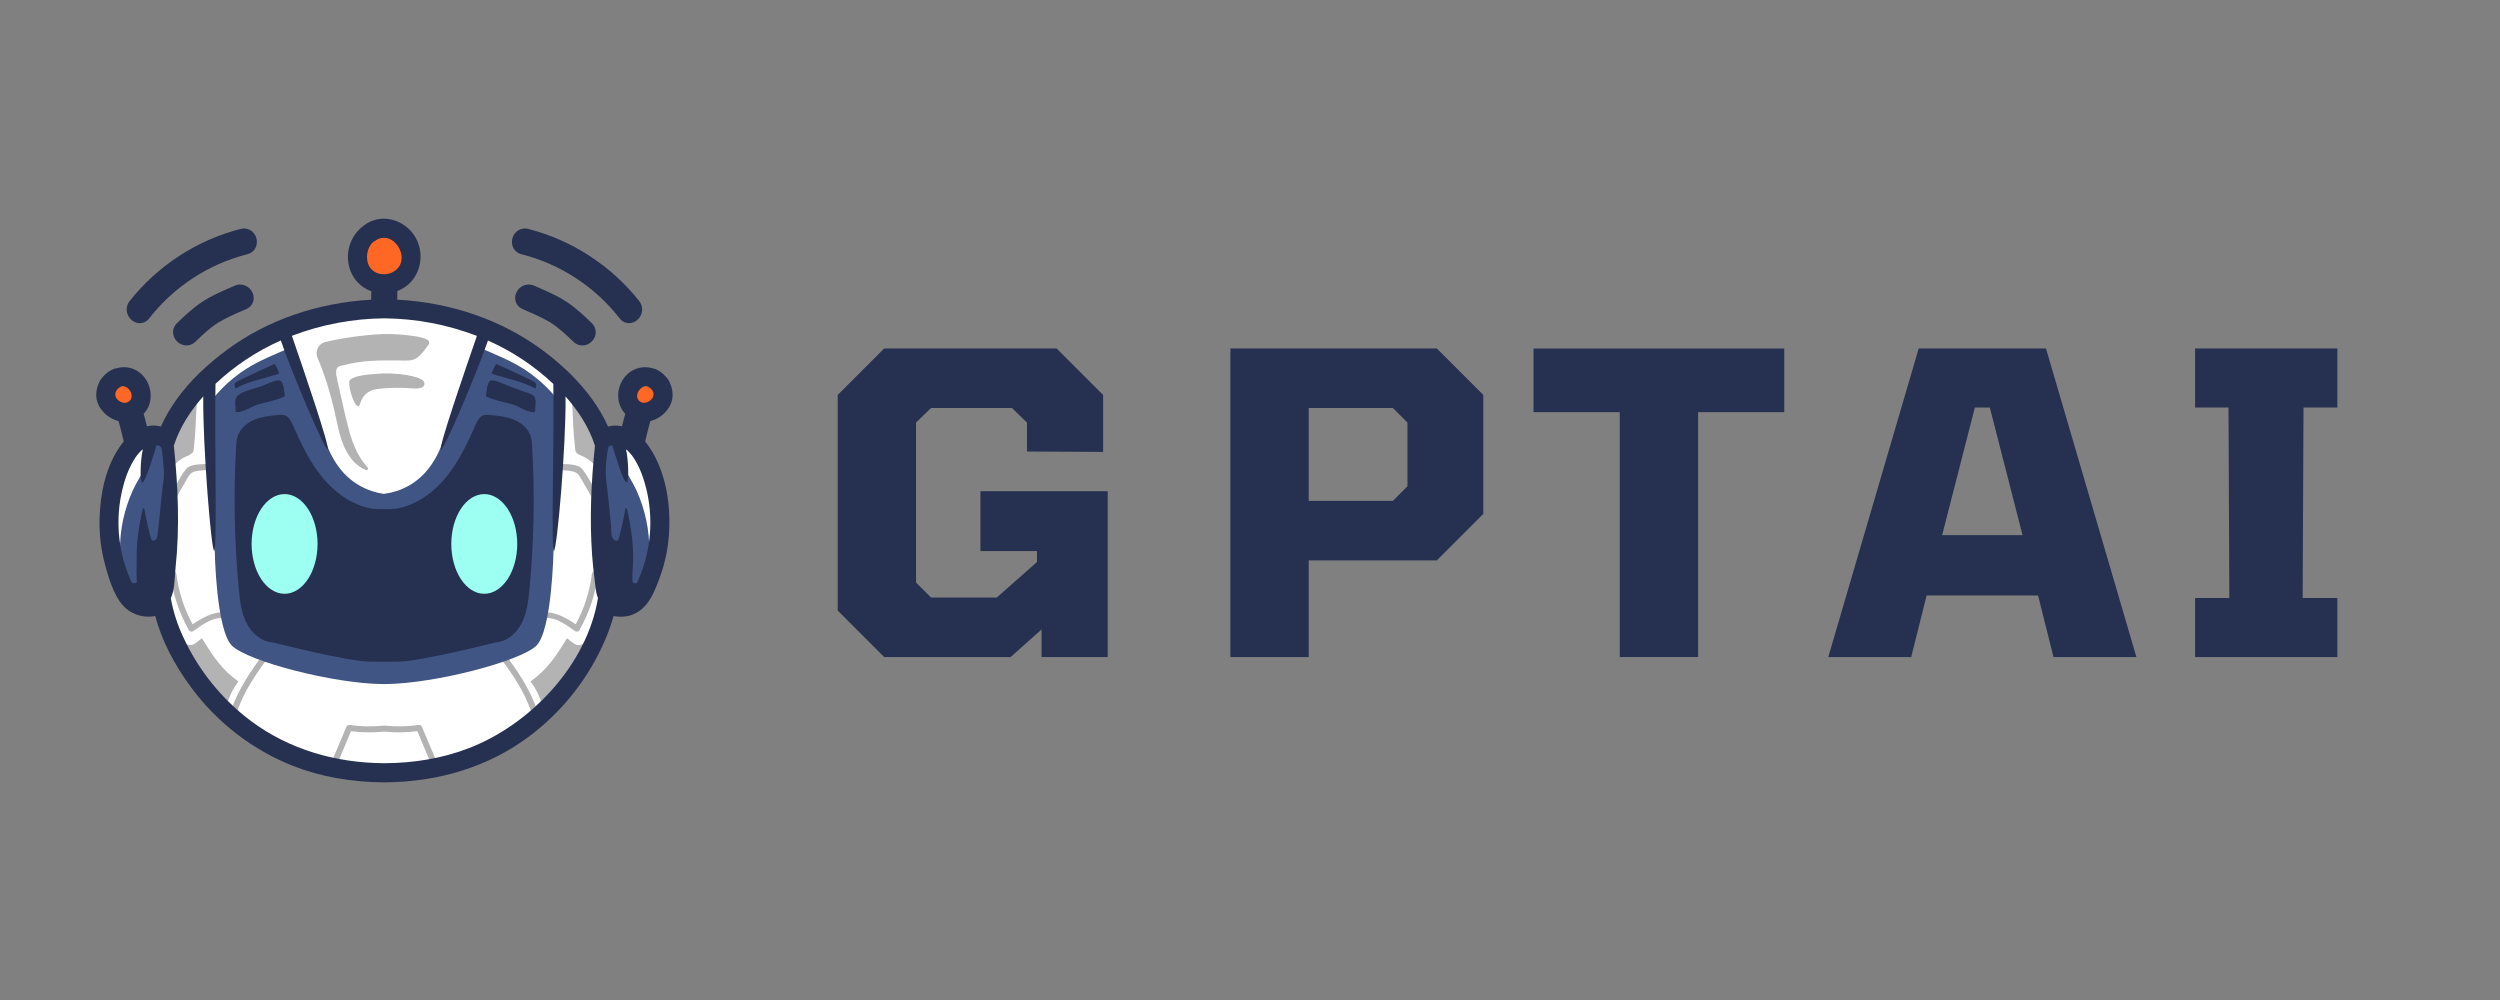 <?xml version="1.0" encoding="UTF-8"?>
<svg xmlns="http://www.w3.org/2000/svg" xmlns:xlink="http://www.w3.org/1999/xlink" width="500" zoomAndPan="magnify" viewBox="0 0 375 150" height="200" preserveAspectRatio="xMidYMid meet" version="1.0">
  <rect x="0" y="0" width="375" height="150" fill="#808080" stroke="none"/>
  <defs>
    <g></g>
    <clipPath id="0810561cc8">
      <path d="M 14.152 32.602 L 101 32.602 L 101 117.352 L 14.152 117.352 Z M 14.152 32.602 " clip-rule="nonzero"></path>
    </clipPath>
  </defs>
  <path fill="#263151" d="M 37.184 43.062 C 36.895 42.852 36.57 42.727 36.211 42.691 C 35.855 42.656 35.512 42.715 35.188 42.863 C 34.879 42.996 34.562 43.133 34.234 43.277 C 32.926 43.852 31.574 44.449 30.332 45.273 C 28.902 46.219 27.668 47.406 26.566 48.453 C 26.316 48.68 26.145 48.957 26.043 49.281 C 25.945 49.605 25.934 49.93 26.016 50.258 C 26.105 50.613 26.277 50.922 26.527 51.184 C 26.777 51.445 27.078 51.629 27.426 51.734 C 27.758 51.832 28.09 51.84 28.426 51.758 C 28.762 51.672 29.051 51.508 29.297 51.266 L 29.379 51.188 C 30.5 50.125 31.559 49.109 32.793 48.355 C 33.824 47.762 34.887 47.234 35.984 46.777 C 36.312 46.633 36.641 46.488 36.969 46.344 C 37.266 46.219 37.516 46.023 37.707 45.762 C 37.902 45.5 38.016 45.207 38.047 44.883 C 38.07 44.527 38.008 44.184 37.852 43.859 C 37.699 43.535 37.477 43.27 37.184 43.062 Z M 37.184 43.062 " fill-opacity="1" fill-rule="nonzero"></path>
  <path fill="#263151" d="M 20.711 48.457 C 21.031 48.504 21.34 48.465 21.641 48.34 C 21.938 48.215 22.184 48.023 22.375 47.762 C 24.23 45.383 26.418 43.371 28.941 41.723 C 31.461 40.074 34.18 38.879 37.098 38.137 C 37.426 38.059 37.715 37.902 37.961 37.668 C 38.203 37.434 38.371 37.152 38.461 36.824 C 38.555 36.473 38.559 36.121 38.465 35.766 C 38.375 35.414 38.203 35.105 37.949 34.844 C 37.711 34.598 37.422 34.43 37.09 34.34 C 36.758 34.246 36.426 34.246 36.094 34.336 C 32.805 35.184 29.734 36.535 26.887 38.387 C 24.035 40.242 21.555 42.5 19.441 45.164 C 19.215 45.449 19.078 45.77 19.023 46.129 C 18.973 46.488 19.016 46.832 19.148 47.168 C 19.277 47.508 19.484 47.789 19.762 48.02 C 20.039 48.25 20.355 48.395 20.711 48.457 Z M 20.711 48.457 " fill-opacity="1" fill-rule="nonzero"></path>
  <g clip-path="url(#0810561cc8)">
    <path fill="#263151" d="M 96.773 66.23 C 96.977 65.273 97.238 64.309 97.492 63.367 L 97.547 63.168 C 98.648 62.875 99.535 62.262 100.199 61.332 C 101.012 60.219 101.113 58.777 100.484 57.453 C 100.434 57.297 100.359 57.152 100.27 57.016 C 100.152 56.836 100.02 56.668 99.871 56.508 C 99.469 56.023 98.98 55.652 98.406 55.395 C 98.25 55.328 98.09 55.281 97.922 55.254 C 97.258 55.051 96.586 55.023 95.906 55.176 C 95.227 55.332 94.629 55.645 94.117 56.117 C 93.648 56.555 93.293 57.074 93.051 57.668 C 92.809 58.266 92.703 58.887 92.738 59.527 C 92.777 60.504 93.125 61.352 93.785 62.07 L 93.734 62.262 C 93.586 62.812 93.434 63.371 93.289 63.941 L 93.148 63.914 C 92.496 63.789 91.848 63.812 91.207 63.984 C 89.953 61.176 87.984 58.457 85.363 55.902 C 85.305 55.836 85.242 55.777 85.18 55.723 C 83.934 54.535 82.617 53.434 81.23 52.418 C 75.152 47.973 67.695 45.398 59.586 44.945 C 59.598 44.516 59.602 44.082 59.602 43.645 C 59.855 43.551 60.098 43.441 60.332 43.312 C 62.895 41.934 63.848 38.477 62.414 35.766 C 62.027 35.047 61.512 34.441 60.867 33.949 C 60.219 33.453 59.5 33.117 58.707 32.934 C 58.004 32.766 57.297 32.754 56.586 32.902 C 55.875 33.047 55.23 33.34 54.652 33.773 L 54.598 33.816 C 54.07 34.195 53.621 34.652 53.246 35.18 C 52.875 35.711 52.594 36.289 52.414 36.914 C 52.234 37.539 52.16 38.172 52.191 38.824 C 52.223 39.473 52.359 40.098 52.598 40.699 C 52.875 41.398 53.281 42.004 53.82 42.523 C 54.359 43.047 54.98 43.43 55.688 43.68 C 55.695 44.102 55.688 44.527 55.676 44.953 C 47.598 45.418 40.16 47.992 34.113 52.422 C 32.727 53.438 31.41 54.535 30.168 55.723 C 30.094 55.781 30.023 55.84 29.961 55.906 C 27.34 58.457 25.383 61.172 24.137 63.973 C 23.926 63.922 23.711 63.883 23.496 63.859 C 23.008 63.805 22.523 63.832 22.043 63.941 C 21.898 63.375 21.75 62.816 21.602 62.27 L 21.551 62.074 C 22.207 61.367 22.555 60.535 22.594 59.57 C 22.629 58.922 22.527 58.297 22.285 57.695 C 22.047 57.094 21.695 56.57 21.227 56.125 C 20.715 55.645 20.117 55.324 19.438 55.172 C 18.754 55.016 18.078 55.043 17.41 55.254 C 17.246 55.281 17.086 55.328 16.93 55.395 C 16.352 55.652 15.855 56.023 15.445 56.512 C 15.305 56.668 15.172 56.836 15.055 57.012 C 14.965 57.148 14.895 57.293 14.84 57.449 C 14.211 58.773 14.312 60.219 15.125 61.328 C 15.789 62.262 16.68 62.875 17.785 63.168 L 17.84 63.367 C 18.094 64.309 18.355 65.273 18.559 66.23 C 18.488 66.316 18.418 66.398 18.355 66.484 C 15.707 69.906 15.035 74.449 14.938 77.66 C 14.863 80.098 15.145 82.488 15.793 84.84 C 16.496 87.402 17.406 90.246 19.246 91.539 C 19.832 91.953 20.473 92.234 21.176 92.387 C 21.879 92.535 22.578 92.539 23.285 92.402 C 24.219 95.941 26.078 99.637 28.703 103.152 C 30.652 105.789 32.926 108.102 35.52 110.098 C 38.117 112.094 40.938 113.695 43.98 114.898 C 48.066 116.492 52.645 117.324 57.598 117.352 L 57.742 117.352 C 65.891 117.305 73.324 114.953 79.242 110.555 C 81.613 108.797 83.734 106.773 85.605 104.488 C 87.473 102.203 89.039 99.723 90.293 97.047 C 91.004 95.551 91.586 94.004 92.035 92.41 C 92.84 92.566 93.637 92.543 94.434 92.344 C 97.102 91.586 98.078 88.984 98.863 86.898 L 98.93 86.723 C 99.801 84.383 100.285 81.965 100.383 79.469 C 100.586 74.867 99.617 70.602 97.656 67.457 C 97.391 67.027 97.094 66.617 96.773 66.23 Z M 96.773 66.23 " fill-opacity="1" fill-rule="nonzero"></path>
  </g>
  <path fill="#263151" d="M 81.09 43.281 C 80.773 43.141 80.453 43 80.137 42.855 C 79.891 42.746 79.629 42.684 79.359 42.68 C 79.086 42.672 78.824 42.719 78.57 42.816 C 78.316 42.914 78.094 43.059 77.898 43.25 C 77.703 43.438 77.551 43.66 77.445 43.91 C 77.336 44.133 77.277 44.363 77.27 44.609 C 77.258 44.855 77.293 45.094 77.383 45.324 C 77.469 45.555 77.594 45.762 77.766 45.938 C 77.934 46.117 78.133 46.254 78.359 46.352 L 79.348 46.789 C 80.441 47.238 81.5 47.762 82.523 48.352 C 83.758 49.109 84.816 50.121 85.945 51.195 L 86.02 51.266 C 86.395 51.629 86.84 51.812 87.359 51.816 C 87.934 51.812 88.414 51.598 88.801 51.176 C 88.984 50.992 89.125 50.785 89.219 50.547 C 89.316 50.309 89.363 50.059 89.355 49.805 C 89.352 49.547 89.297 49.301 89.191 49.066 C 89.086 48.832 88.941 48.629 88.754 48.453 C 87.656 47.406 86.41 46.215 84.988 45.27 C 83.754 44.449 82.402 43.855 81.09 43.281 Z M 81.09 43.281 " fill-opacity="1" fill-rule="nonzero"></path>
  <path fill="#263151" d="M 78.227 38.137 C 81.145 38.879 83.863 40.074 86.387 41.723 C 88.906 43.371 91.098 45.383 92.953 47.762 C 93.145 48.023 93.387 48.215 93.688 48.34 C 93.984 48.465 94.293 48.504 94.613 48.457 C 94.969 48.395 95.285 48.25 95.562 48.02 C 95.844 47.789 96.047 47.508 96.176 47.168 C 96.312 46.832 96.352 46.488 96.301 46.129 C 96.25 45.77 96.109 45.449 95.883 45.164 C 93.77 42.5 91.289 40.242 88.438 38.387 C 85.59 36.535 82.52 35.184 79.23 34.336 C 78.898 34.246 78.566 34.246 78.234 34.34 C 77.902 34.43 77.617 34.598 77.375 34.844 C 77.121 35.105 76.949 35.414 76.859 35.766 C 76.77 36.121 76.77 36.473 76.863 36.824 C 76.953 37.152 77.121 37.434 77.367 37.668 C 77.609 37.902 77.898 38.059 78.227 38.137 Z M 78.227 38.137 " fill-opacity="1" fill-rule="nonzero"></path>
  <path fill="#ffffff" d="M 90.383 84.777 C 89.898 81.754 89.562 78.754 89.621 75.684 C 89.68 72.883 90.328 70.109 90.32 67.324 C 90.305 63.188 87.59 59.816 84.227 57.707 C 84.184 57.68 84.141 57.684 84.102 57.719 L 83.117 56.422 C 83.191 56.355 83.172 56.211 83.055 56.227 C 81.398 56.43 80.191 57.426 79.082 58.609 C 77.473 60.324 75.992 62.168 74.555 64.027 C 71.742 67.652 69.164 71.457 66.648 75.293 C 64.449 78.645 61.176 82.43 61.215 86.66 C 61.242 89.52 62.531 92.297 64.066 94.828 C 62 94.973 59.922 95.285 57.867 95.434 C 57.746 95.434 57.629 95.422 57.512 95.414 C 55.82 95.281 54.141 95.039 52.449 94.883 C 52.148 94.855 51.848 94.832 51.547 94.812 C 52.516 93.195 53.289 91.492 53.863 89.695 C 54.375 88.082 54.441 86.449 54.066 84.797 C 54.051 84.734 54.035 84.672 54.023 84.609 L 53.977 84.422 C 53.957 84.355 53.941 84.293 53.922 84.23 C 53.371 82.258 52.27 80.402 51.043 78.512 C 48.102 73.977 45.145 69.445 41.883 65.133 C 40.387 63.152 38.832 61.219 37.188 59.363 C 35.898 57.906 34.543 56.469 32.531 56.219 C 32.418 56.203 32.398 56.352 32.469 56.414 L 31.488 57.711 C 31.449 57.676 31.406 57.672 31.363 57.699 C 28.418 59.543 25.863 62.391 25.363 65.953 C 25.039 68.238 25.629 70.555 25.824 72.832 C 26.031 75.297 26.031 77.762 25.824 80.23 C 25.609 82.738 24.984 85.203 24.844 87.715 C 24.723 89.863 25.195 91.895 25.91 93.91 C 26.914 96.68 28.27 99.262 29.98 101.664 C 31.688 104.062 33.684 106.188 35.969 108.039 C 36.648 108.594 37.355 109.113 38.086 109.605 C 38.41 109.828 38.906 110.301 39.363 110.207 C 39.383 110.203 39.402 110.199 39.418 110.191 C 39.836 110.578 40.453 110.781 40.965 111.039 C 42.336 111.734 43.719 112.406 45.137 113 C 47.742 114.113 50.449 114.855 53.254 115.219 C 54.785 115.406 56.324 115.469 57.863 115.41 C 58.551 115.434 59.242 115.434 59.93 115.41 C 63.223 115.281 66.402 114.613 69.469 113.406 C 70.988 112.816 72.469 112.125 73.934 111.398 C 74.637 111.047 75.73 110.746 76.297 110.102 C 76.574 110.129 76.898 110.023 77.34 109.734 C 78.93 108.684 80.402 107.488 81.766 106.156 C 84.637 103.379 86.914 100.18 88.605 96.559 C 89.43 94.789 90.148 92.922 90.547 91.008 C 90.945 88.93 90.715 86.859 90.383 84.777 Z M 79.383 108.098 C 78.863 108.562 78.309 108.973 77.711 109.336 C 78.285 108.945 78.84 108.531 79.383 108.098 Z M 40.387 110.633 L 41.301 111.098 C 40.992 110.953 40.68 110.797 40.395 110.633 Z M 40.387 110.633 " fill-opacity="1" fill-rule="nonzero"></path>
  <path fill="#415584" d="M 25.715 76.434 C 25.652 74.461 25.594 72.488 25.535 70.512 C 25.484 68.773 25.277 66.746 23.805 65.828 L 24.195 65.738 C 22.078 65.926 20.262 67.426 19.188 69.258 C 18.117 71.09 17.684 73.223 17.391 75.324 C 16.973 78.285 16.797 81.359 17.672 84.223 C 18.008 85.246 18.422 86.242 18.906 87.207 C 19.551 88.559 20.48 90.074 21.973 90.199 C 23.004 90.285 23.984 89.621 24.547 88.754 C 25.113 87.883 25.328 86.836 25.473 85.809 C 25.902 82.711 25.809 79.566 25.715 76.434 Z M 25.715 76.434 " fill-opacity="1" fill-rule="nonzero"></path>
  <path fill="#415584" d="M 97.785 75.324 C 97.488 73.223 97.059 71.09 95.984 69.258 C 94.914 67.43 93.09 65.926 90.98 65.738 L 91.371 65.828 C 89.898 66.746 89.691 68.773 89.637 70.512 C 89.578 72.484 89.52 74.461 89.461 76.434 C 89.367 79.566 89.273 82.711 89.711 85.812 C 89.855 86.84 90.066 87.887 90.637 88.758 C 91.207 89.625 92.184 90.289 93.211 90.203 C 94.703 90.078 95.633 88.562 96.277 87.211 C 96.762 86.246 97.176 85.25 97.512 84.223 C 98.379 81.359 98.203 78.277 97.785 75.324 Z M 97.785 75.324 " fill-opacity="1" fill-rule="nonzero"></path>
  <path fill="#ff6724" d="M 20.711 58.703 C 20.367 57.59 19.227 56.996 18.121 57.18 C 17.957 57.195 17.852 57.285 17.809 57.445 L 17.773 57.445 C 16.352 57.316 16.312 59.09 16.676 60.035 C 17.094 61.129 18.207 61.789 19.352 61.355 C 20.367 60.957 21.039 59.77 20.711 58.703 Z M 20.711 58.703 " fill-opacity="1" fill-rule="nonzero"></path>
  <path fill="#ff6724" d="M 98.887 58.703 C 98.547 57.59 97.402 56.996 96.301 57.18 C 96.133 57.195 96.031 57.285 95.984 57.445 L 95.953 57.445 C 94.531 57.316 94.492 59.09 94.855 60.035 C 95.273 61.129 96.387 61.789 97.527 61.355 C 98.547 60.957 99.219 59.77 98.887 58.703 Z M 98.887 58.703 " fill-opacity="1" fill-rule="nonzero"></path>
  <path fill="#ff6724" d="M 57.309 34.566 C 57.285 34.258 56.977 33.98 56.656 34.215 C 55.07 35.336 54.07 37.203 54.328 39.184 C 54.355 39.41 54.402 39.629 54.477 39.844 C 54.547 40.059 54.645 40.262 54.762 40.457 C 54.879 40.652 55.016 40.832 55.172 40.996 C 55.328 41.16 55.5 41.305 55.688 41.43 C 55.875 41.559 56.074 41.66 56.285 41.746 C 56.496 41.828 56.711 41.887 56.938 41.922 C 57.16 41.957 57.383 41.965 57.609 41.953 C 57.836 41.938 58.059 41.898 58.273 41.836 C 62.238 40.777 61.688 33.934 57.309 34.566 Z M 57.309 34.566 " fill-opacity="1" fill-rule="nonzero"></path>
  <path fill="#b3b3b3" d="M 39.91 97.543 C 37.793 100.41 35.715 103.312 34.613 106.746 C 34.438 107.305 35.309 107.543 35.488 106.988 C 36.559 103.625 38.613 100.793 40.688 97.996 C 41.035 97.531 40.25 97.078 39.91 97.543 Z M 39.91 97.543 " fill-opacity="1" fill-rule="nonzero"></path>
  <path fill="#b3b3b3" d="M 25.992 75.457 C 26.613 74.328 27.254 73.207 27.906 72.094 C 28.293 71.434 28.484 70.898 29.289 70.703 C 29.953 70.543 30.723 70.555 31.406 70.484 C 31.977 70.422 31.984 69.516 31.406 69.578 C 30.328 69.688 28.582 69.473 27.855 70.422 C 26.816 71.793 26.043 73.496 25.207 75 C 24.93 75.508 25.707 75.965 25.992 75.457 Z M 25.992 75.457 " fill-opacity="1" fill-rule="nonzero"></path>
  <path fill="#b3b3b3" d="M 28.949 94.688 C 29.789 94.121 30.613 93.488 31.539 93.074 C 32.598 92.598 33.676 92.645 34.816 92.746 C 35.395 92.801 35.391 91.895 34.816 91.84 C 32.312 91.609 30.844 92.344 28.883 93.645 C 27.605 91.281 26.797 88.766 26.457 86.098 C 26.387 85.527 25.48 85.52 25.555 86.098 C 25.922 89.09 26.848 91.898 28.328 94.523 C 28.395 94.633 28.484 94.699 28.605 94.734 C 28.727 94.766 28.84 94.75 28.949 94.688 Z M 28.949 94.688 " fill-opacity="1" fill-rule="nonzero"></path>
  <path fill="#b3b3b3" d="M 75.34 97.543 C 74.996 97.078 74.211 97.531 74.559 98 C 76.633 100.801 78.688 103.633 79.758 106.988 C 79.934 107.543 80.809 107.305 80.629 106.746 C 79.543 103.312 77.465 100.41 75.34 97.543 Z M 75.34 97.543 " fill-opacity="1" fill-rule="nonzero"></path>
  <path fill="#b3b3b3" d="M 90.035 74.996 C 89.203 73.492 88.434 71.789 87.387 70.418 C 86.668 69.473 84.906 69.684 83.84 69.574 C 83.262 69.516 83.266 70.422 83.84 70.48 C 84.465 70.547 85.125 70.559 85.742 70.68 C 86.691 70.855 86.879 71.312 87.332 72.094 C 87.984 73.207 88.621 74.328 89.246 75.457 C 89.539 75.965 90.32 75.508 90.035 74.996 Z M 90.035 74.996 " fill-opacity="1" fill-rule="nonzero"></path>
  <path fill="#b3b3b3" d="M 88.789 86.098 C 88.449 88.766 87.641 91.277 86.363 93.645 C 84.402 92.344 82.934 91.609 80.43 91.84 C 79.855 91.895 79.852 92.801 80.43 92.746 C 81.566 92.645 82.645 92.594 83.707 93.074 C 84.633 93.492 85.461 94.121 86.297 94.688 C 86.406 94.75 86.52 94.766 86.641 94.734 C 86.762 94.703 86.852 94.633 86.914 94.523 C 88.398 91.898 89.324 89.09 89.691 86.098 C 89.766 85.52 88.859 85.535 88.789 86.098 Z M 88.789 86.098 " fill-opacity="1" fill-rule="nonzero"></path>
  <path fill="#b3b3b3" d="M 63.309 109.07 C 63.27 108.953 63.199 108.867 63.094 108.805 C 62.984 108.742 62.871 108.727 62.754 108.754 C 61.109 108.98 59.465 109.016 57.812 108.855 C 57.754 108.836 57.695 108.832 57.637 108.836 L 57.609 108.836 C 57.547 108.832 57.488 108.836 57.43 108.855 C 55.781 109.016 54.133 108.98 52.492 108.754 C 52.371 108.727 52.258 108.742 52.152 108.805 C 52.043 108.863 51.973 108.953 51.934 109.07 L 50.012 113.656 C 49.785 114.184 50.66 114.426 50.883 113.895 L 52.648 109.68 C 54.305 109.887 55.961 109.91 57.621 109.742 C 59.285 109.91 60.945 109.887 62.602 109.672 C 63.191 111.078 63.781 112.484 64.367 113.891 C 64.59 114.422 65.465 114.188 65.238 113.648 Z M 63.309 109.07 " fill-opacity="1" fill-rule="nonzero"></path>
  <path fill="#b3b3b3" d="M 88.707 95.512 C 88.297 95.812 87.523 96.648 87.035 96.75 C 86.281 96.902 85.703 96.207 85.137 95.793 C 85.074 95.758 85.02 95.77 84.98 95.832 C 83.547 98.223 82.012 100.535 79.668 102.133 C 79.602 102.172 79.59 102.223 79.629 102.289 C 80.41 103.336 80.977 104.488 81.324 105.746 C 81.34 105.793 81.371 105.816 81.414 105.824 C 81.461 105.832 81.496 105.82 81.523 105.781 L 81.59 105.832 C 81.539 105.891 81.547 105.945 81.605 105.992 C 81.664 106.043 81.715 106.035 81.766 105.977 C 83.324 104.473 84.695 102.812 85.875 100.992 C 86.949 99.324 88.258 97.535 88.875 95.641 C 88.895 95.551 88.785 95.445 88.707 95.512 Z M 88.707 95.512 " fill-opacity="1" fill-rule="nonzero"></path>
  <path fill="#b3b3b3" d="M 86.555 67.992 C 86.863 68.281 87.398 68.398 87.77 68.617 C 88.363 68.98 88.898 69.414 89.379 69.922 C 89.41 69.949 89.445 69.961 89.488 69.949 C 89.531 69.938 89.555 69.914 89.566 69.871 C 89.797 68.441 90.305 66.938 89.723 65.543 C 88.953 63.707 87.723 62.004 86.531 60.426 C 86.48 60.355 86.422 60.344 86.352 60.398 L 86.027 60.012 C 86.027 59.965 86.027 59.914 86.02 59.867 C 86.008 59.723 85.781 59.723 85.793 59.867 C 85.945 62.316 85.969 64.812 86.258 67.246 C 86.312 67.668 86.281 67.738 86.555 67.992 Z M 86.555 67.992 " fill-opacity="1" fill-rule="nonzero"></path>
  <path fill="#b3b3b3" d="M 35.672 102.133 C 33.336 100.543 31.789 98.223 30.359 95.832 C 30.32 95.766 30.27 95.754 30.203 95.789 C 29.637 96.203 29.059 96.898 28.309 96.746 C 27.816 96.648 27.047 95.812 26.633 95.508 C 26.555 95.449 26.441 95.547 26.469 95.637 C 27.09 97.535 28.391 99.32 29.469 100.988 C 30.648 102.809 32.02 104.469 33.578 105.973 C 33.625 106.031 33.68 106.039 33.738 105.988 C 33.797 105.941 33.805 105.887 33.754 105.828 L 33.816 105.777 C 33.848 105.816 33.883 105.828 33.93 105.82 C 33.973 105.812 34.004 105.789 34.016 105.742 C 34.367 104.484 34.934 103.332 35.715 102.285 C 35.746 102.219 35.734 102.172 35.672 102.133 Z M 35.672 102.133 " fill-opacity="1" fill-rule="nonzero"></path>
  <path fill="#b3b3b3" d="M 25.961 69.922 C 26.387 69.473 26.859 69.074 27.375 68.734 C 27.742 68.5 28.297 68.379 28.625 68.102 C 29.059 67.746 29.008 67.844 29.078 67.246 C 29.359 64.809 29.387 62.312 29.543 59.867 C 29.555 59.723 29.328 59.723 29.316 59.867 C 29.316 59.914 29.316 59.965 29.316 60.012 L 28.98 60.406 C 28.91 60.352 28.852 60.359 28.805 60.43 C 27.617 61.996 26.387 63.711 25.621 65.535 C 25.035 66.93 25.543 68.434 25.773 69.867 C 25.785 69.91 25.809 69.938 25.852 69.949 C 25.895 69.961 25.93 69.949 25.961 69.922 Z M 25.961 69.922 " fill-opacity="1" fill-rule="nonzero"></path>
  <path fill="#415584" d="M 57.758 46.449 L 57.758 46.422 L 57.625 46.434 L 57.484 46.426 L 57.484 46.453 C 55.297 46.707 39.961 48.797 31.305 57.926 L 32.215 82.641 C 32.215 82.641 32.406 94.559 34.816 96.875 C 37.227 99.191 49.891 102.539 57.453 102.613 L 57.789 102.613 C 65.352 102.539 78.043 99.164 80.43 96.875 C 82.812 94.586 83.027 82.641 83.027 82.641 L 83.941 57.926 C 75.285 48.797 59.945 46.707 57.758 46.449 Z M 57.758 46.449 " fill-opacity="1" fill-rule="nonzero"></path>
  <path fill="#263151" d="M 79.824 66.984 C 79.816 66.445 79.738 65.914 79.59 65.395 C 79.211 64.254 78.199 63.414 77.09 62.957 C 75.98 62.5 74.77 62.371 73.578 62.25 C 73.219 62.184 72.859 62.199 72.508 62.297 C 71.887 62.52 71.566 63.18 71.301 63.789 C 70.102 66.527 68.805 69.266 66.91 71.578 C 65.016 73.887 62.449 75.766 59.512 76.285 C 58.859 76.398 56.383 76.398 55.73 76.285 C 52.793 75.766 50.227 73.887 48.332 71.578 C 46.441 69.266 45.145 66.527 43.945 63.789 C 43.68 63.188 43.355 62.52 42.738 62.297 C 42.383 62.199 42.027 62.184 41.664 62.25 C 40.473 62.371 39.262 62.5 38.156 62.957 C 37.047 63.41 36.039 64.254 35.656 65.395 C 35.508 65.914 35.43 66.445 35.418 66.984 C 35.008 74.156 35.145 81.316 35.832 88.465 C 35.996 90.164 36.203 91.906 36.965 93.43 C 37.73 94.957 39.176 96.25 40.875 96.363 C 41.98 96.609 51.906 99.16 55.477 99.25 C 56.203 99.27 59.043 99.27 59.77 99.25 C 63.336 99.16 73.262 96.609 74.371 96.363 C 76.07 96.25 77.512 94.949 78.277 93.43 C 79.043 91.91 79.25 90.164 79.41 88.465 C 80.098 81.316 80.234 74.156 79.824 66.984 Z M 79.824 66.984 " fill-opacity="1" fill-rule="nonzero"></path>
  <path fill="#263151" d="M 95.852 87.289 C 95.781 87.332 95.715 87.379 95.652 87.426 C 95.043 87.613 94.781 87.418 94.867 86.852 C 94.84 86.586 94.832 86.316 94.84 86.051 C 94.875 85.746 94.902 85.441 94.922 85.137 L 94.922 85.117 C 95.113 82.172 94.734 79.211 94.031 76.305 C 94.016 76.25 93.977 76.223 93.922 76.223 C 93.863 76.223 93.828 76.25 93.812 76.305 C 93.551 77.77 93.234 79.223 92.848 80.66 C 92.832 80.719 92.816 80.789 92.801 80.863 C 92.578 81.164 92.297 81.262 91.918 80.734 C 91.805 80.543 91.738 80.34 91.719 80.117 C 91.699 79.891 91.688 79.66 91.676 79.43 C 91.676 79.227 91.664 79.023 91.645 78.824 C 91.633 78.664 91.625 78.516 91.609 78.375 C 91.387 76.203 91.203 74.031 90.902 71.871 C 90.797 70.195 90.926 68.543 91.297 66.906 C 91.328 66.766 91.117 66.703 91.078 66.848 C 91 67.172 90.934 67.504 90.879 67.832 L 90.754 68.215 C 90.676 68.18 90.629 68.203 90.613 68.285 C 90.531 68.613 90.465 68.945 90.41 69.285 C 90.32 69.266 90.27 69.301 90.258 69.395 C 89.676 75.555 89.703 81.711 90.34 87.867 C 90.516 89.445 91 90.418 92.703 90.383 C 93.211 90.371 93.496 90.383 93.801 89.969 C 93.859 89.883 93.906 89.793 93.941 89.699 C 93.969 89.734 94 89.762 94.039 89.785 C 94.344 89.941 94.844 89.328 95.012 89.16 C 95.496 88.676 96 88.098 96.02 87.391 C 96.02 87.344 96 87.312 95.965 87.293 C 95.926 87.27 95.891 87.27 95.852 87.289 Z M 95.852 87.289 " fill-opacity="1" fill-rule="nonzero"></path>
  <path fill="#263151" d="M 25.195 69.391 C 25.184 69.301 25.133 69.266 25.043 69.281 C 24.988 68.941 24.926 68.605 24.844 68.285 C 24.828 68.203 24.777 68.176 24.703 68.211 L 24.578 67.828 C 24.523 67.5 24.457 67.172 24.379 66.844 C 24.348 66.703 24.129 66.762 24.164 66.902 C 24.527 68.535 24.66 70.188 24.551 71.859 C 24.246 74.016 24.062 76.191 23.848 78.363 C 23.766 79.129 23.68 79.891 23.578 80.648 C 23.566 80.676 23.551 80.703 23.535 80.727 C 23.18 81.242 22.902 81.164 22.676 80.879 C 22.262 79.367 21.926 77.84 21.648 76.297 C 21.633 76.246 21.598 76.219 21.539 76.219 C 21.484 76.219 21.449 76.246 21.43 76.297 C 20.727 79.203 20.348 82.164 20.547 85.109 L 20.547 85.121 C 20.57 85.43 20.598 85.73 20.629 86.035 C 20.641 86.305 20.629 86.57 20.602 86.836 C 20.688 87.402 20.426 87.598 19.816 87.414 C 19.754 87.363 19.688 87.316 19.617 87.277 C 19.582 87.25 19.543 87.246 19.5 87.27 C 19.461 87.293 19.441 87.328 19.441 87.371 C 19.457 88.039 19.906 88.57 20.348 89.035 C 20.512 89.215 21.094 89.934 21.422 89.766 C 21.461 89.746 21.496 89.719 21.523 89.684 C 21.559 89.781 21.605 89.875 21.668 89.957 C 21.969 90.367 22.258 90.363 22.762 90.371 C 24.461 90.406 24.961 89.434 25.129 87.859 C 25.762 81.703 25.785 75.547 25.195 69.391 Z M 25.195 69.391 " fill-opacity="1" fill-rule="nonzero"></path>
  <path fill="#263151" d="M 42.723 59.344 C 42.637 58.812 42.59 57.395 42.051 57.102 C 41.555 56.82 39.727 57.758 39.238 57.926 C 38.211 58.281 36.59 58.594 35.73 59.266 C 35.148 59.723 35.266 60.43 35.328 61.145 C 35.305 61.34 35.312 61.535 35.355 61.727 C 35.371 61.781 35.406 61.809 35.465 61.809 C 36.496 61.914 37.816 60.895 38.816 60.633 C 40.129 60.277 41.441 60.055 42.676 59.469 C 42.723 59.441 42.738 59.398 42.723 59.344 Z M 42.723 59.344 " fill-opacity="1" fill-rule="nonzero"></path>
  <path fill="#263151" d="M 35.383 58.242 C 35.996 57.914 36.633 57.637 37.293 57.414 L 38.305 57.086 C 39.484 56.73 40.695 56.434 41.793 56.082 C 41.863 56.062 41.891 56.016 41.871 55.941 C 41.703 55.496 41.496 55.07 41.254 54.66 C 41.215 54.598 41.164 54.586 41.102 54.621 C 39.445 55.379 37.785 56.133 36.145 56.93 C 35.645 57.176 34.93 57.422 35.273 58.043 C 35.145 58.117 35.254 58.312 35.383 58.242 Z M 35.383 58.242 " fill-opacity="1" fill-rule="nonzero"></path>
  <path fill="#263151" d="M 80.035 59.367 C 79.715 59.043 79.039 58.922 78.621 58.762 C 77.879 58.469 77.133 58.191 76.379 57.93 C 75.859 57.754 74.086 56.828 73.578 57.098 C 73.027 57.387 72.977 58.844 72.891 59.348 C 72.879 59.402 72.895 59.445 72.945 59.473 C 74.18 60.059 75.492 60.289 76.805 60.637 C 77.805 60.898 79.109 61.918 80.156 61.812 C 80.215 61.812 80.25 61.785 80.266 61.73 C 80.305 61.543 80.312 61.352 80.293 61.16 C 80.348 60.531 80.453 59.789 80.035 59.367 Z M 80.035 59.367 " fill-opacity="1" fill-rule="nonzero"></path>
  <path fill="#263151" d="M 80.348 58.047 C 80.703 57.426 79.977 57.176 79.477 56.934 C 77.836 56.141 76.18 55.379 74.523 54.625 C 74.461 54.59 74.406 54.602 74.367 54.664 C 74.129 55.074 73.922 55.5 73.754 55.945 C 73.734 56.02 73.762 56.066 73.832 56.086 C 74.93 56.441 76.141 56.734 77.32 57.09 L 78.332 57.414 C 78.988 57.641 79.625 57.918 80.238 58.246 C 80.363 58.312 80.477 58.117 80.348 58.047 Z M 80.348 58.047 " fill-opacity="1" fill-rule="nonzero"></path>
  <path fill="#ffffff" d="M 22.031 65.992 C 16.848 69.199 15.43 75.551 16.914 81.195 C 16.961 81.395 17.086 81.48 17.285 81.453 C 17.266 81.887 17.254 82.32 17.258 82.754 C 17.258 83.23 18 83.23 17.996 82.754 C 17.961 79.531 18.609 76.453 19.938 73.52 C 20.492 72.316 21.246 71.219 21.809 70.023 C 22.367 68.832 22.555 67.609 22.582 66.309 C 22.578 66.242 22.562 66.184 22.527 66.129 C 22.496 66.074 22.449 66.031 22.395 65.996 C 22.34 65.965 22.277 65.949 22.215 65.949 C 22.148 65.949 22.09 65.961 22.031 65.992 Z M 22.031 65.992 " fill-opacity="1" fill-rule="nonzero"></path>
  <path fill="#ffffff" d="M 93.367 65.992 C 93.312 65.961 93.25 65.945 93.184 65.945 C 93.117 65.945 93.055 65.961 93 65.996 C 92.941 66.027 92.898 66.074 92.863 66.129 C 92.832 66.188 92.812 66.246 92.812 66.312 C 92.84 67.609 93.035 68.84 93.59 70.031 C 94.141 71.219 94.902 72.32 95.457 73.523 C 96.785 76.457 97.434 79.535 97.398 82.758 C 97.398 83.238 98.133 83.234 98.137 82.758 C 98.137 82.324 98.129 81.891 98.109 81.461 C 98.195 81.473 98.273 81.453 98.344 81.402 C 98.414 81.352 98.461 81.285 98.477 81.199 C 99.973 75.555 98.555 69.199 93.367 65.992 Z M 93.367 65.992 " fill-opacity="1" fill-rule="nonzero"></path>
  <path fill="#ffffff" d="M 43.57 51.68 C 43.145 50.695 42.84 49.434 41.547 49.887 C 39.988 50.418 38.457 51.398 37.062 52.262 C 34.684 53.734 31.086 55.621 31.113 58.82 C 31.113 58.922 31.152 59.012 31.23 59.082 C 31.305 59.152 31.395 59.184 31.5 59.172 C 31.441 59.242 31.387 59.309 31.324 59.379 C 31.023 59.746 31.543 60.273 31.852 59.91 C 33.305 58.09 35.008 56.559 36.969 55.309 C 38.988 54.035 41.254 53.148 43.438 52.188 C 43.633 52.098 43.641 51.844 43.57 51.68 Z M 43.57 51.68 " fill-opacity="1" fill-rule="nonzero"></path>
  <path fill="#ffffff" d="M 84.348 58.812 C 84.375 55.605 80.777 53.727 78.398 52.254 C 77.004 51.391 75.473 50.418 73.914 49.879 C 72.625 49.43 72.328 50.688 71.891 51.672 C 71.82 51.836 71.828 52.09 72.023 52.18 C 74.207 53.148 76.473 54.02 78.5 55.301 C 80.457 56.555 82.164 58.086 83.617 59.902 C 83.918 60.277 84.438 59.75 84.145 59.371 L 83.969 59.168 C 84.07 59.176 84.16 59.145 84.234 59.074 C 84.309 59.004 84.348 58.914 84.348 58.812 Z M 84.348 58.812 " fill-opacity="1" fill-rule="nonzero"></path>
  <path fill="#ffffff" d="M 72.133 49.387 C 68.219 48.383 64.258 47.645 60.25 47.18 C 60.195 47.043 60.105 46.938 59.984 46.859 C 59.785 46.773 59.578 46.746 59.367 46.781 C 58.789 46.82 58.211 46.867 57.637 46.918 C 57.059 46.867 56.48 46.82 55.906 46.781 C 55.691 46.746 55.488 46.773 55.289 46.859 C 55.164 46.938 55.074 47.043 55.02 47.18 C 51.012 47.645 47.051 48.383 43.141 49.387 L 42.57 49.543 C 43.301 52.391 44.988 54.883 46.098 57.602 C 47.016 59.859 47.523 62.254 48.246 64.582 C 48.969 66.906 49.938 69.223 51.598 70.996 C 52.781 72.25 54.195 73.145 55.832 73.68 C 56.383 73.859 56.949 73.992 57.523 74.074 C 57.555 74.082 57.586 74.082 57.617 74.074 C 58.254 73.988 58.883 73.852 59.496 73.656 C 61.109 73.125 62.5 72.238 63.672 71.004 C 65.336 69.234 66.309 66.914 67.023 64.59 C 67.742 62.266 68.262 59.867 69.172 57.609 C 70.277 54.891 71.965 52.398 72.699 49.555 Z M 72.133 49.387 " fill-opacity="1" fill-rule="nonzero"></path>
  <path fill="#263151" d="M 35.621 43.82 C 34.031 44.539 32.371 45.184 30.914 46.152 C 29.594 47.039 28.441 48.129 27.293 49.219 C 26.449 50.027 27.73 51.305 28.57 50.5 C 29.723 49.402 30.883 48.285 32.254 47.449 C 33.625 46.617 35.102 46.035 36.539 45.387 C 37.59 44.906 36.676 43.344 35.621 43.82 Z M 35.621 43.82 " fill-opacity="1" fill-rule="nonzero"></path>
  <path fill="#263151" d="M 21.547 47.105 C 23.477 44.641 25.754 42.551 28.371 40.84 C 30.992 39.129 33.812 37.887 36.84 37.109 C 37.969 36.82 37.492 35.07 36.363 35.363 C 33.18 36.176 30.211 37.477 27.457 39.266 C 24.703 41.059 22.309 43.242 20.27 45.824 C 19.551 46.73 20.824 48.016 21.547 47.105 Z M 21.547 47.105 " fill-opacity="1" fill-rule="nonzero"></path>
  <path fill="#263151" d="M 99.352 60.707 C 99.984 59.836 99.953 58.75 99.504 57.852 C 99.48 57.762 99.441 57.676 99.391 57.598 C 99.297 57.457 99.191 57.324 99.078 57.203 C 98.777 56.836 98.41 56.559 97.98 56.363 C 97.887 56.324 97.789 56.297 97.691 56.289 C 97.191 56.117 96.688 56.09 96.172 56.199 C 95.66 56.309 95.211 56.543 94.824 56.902 C 93.461 58.141 93.391 60.531 94.906 61.664 C 94.93 61.68 94.953 61.691 94.973 61.707 C 94.656 62.91 94.312 64.109 94.047 65.324 C 93.699 65.148 93.336 65.023 92.953 64.949 C 92.125 64.785 91.352 64.926 90.633 65.371 C 89.371 62.07 87.168 59.129 84.594 56.633 C 84.559 56.59 84.516 56.551 84.473 56.516 C 83.25 55.348 81.957 54.266 80.59 53.27 C 74.172 48.559 66.379 46.211 58.48 45.957 C 58.551 44.941 58.562 43.926 58.52 42.906 C 58.52 42.891 58.52 42.875 58.52 42.855 C 58.98 42.766 59.418 42.605 59.836 42.383 C 61.977 41.227 62.59 38.352 61.484 36.258 C 60.309 34.055 57.359 33.051 55.273 34.613 C 55.266 34.613 55.258 34.633 55.25 34.637 C 54.812 34.945 54.438 35.316 54.125 35.754 C 53.812 36.188 53.582 36.664 53.43 37.176 C 53.277 37.691 53.211 38.215 53.234 38.75 C 53.258 39.285 53.371 39.805 53.57 40.301 C 53.84 40.973 54.254 41.535 54.812 41.992 C 55.371 42.449 56.008 42.742 56.715 42.871 C 56.715 42.887 56.715 42.898 56.715 42.914 C 56.758 43.93 56.746 44.949 56.672 45.965 C 48.828 46.246 41.105 48.594 34.723 53.27 C 33.363 54.266 32.074 55.344 30.855 56.512 C 30.809 56.547 30.762 56.59 30.723 56.637 C 28.16 59.129 25.961 62.062 24.699 65.359 C 24.293 65.113 23.852 64.965 23.379 64.918 C 22.637 64.848 21.938 64.988 21.281 65.336 C 21.012 64.121 20.672 62.918 20.352 61.715 C 20.371 61.699 20.395 61.688 20.418 61.672 C 21.945 60.527 21.848 58.168 20.5 56.906 C 20.117 56.547 19.668 56.309 19.152 56.199 C 18.637 56.09 18.133 56.121 17.633 56.297 C 17.535 56.305 17.438 56.332 17.344 56.371 C 16.91 56.566 16.543 56.848 16.242 57.215 C 16.129 57.34 16.027 57.469 15.934 57.605 C 15.883 57.684 15.848 57.77 15.82 57.859 C 15.375 58.754 15.34 59.844 15.977 60.715 C 16.609 61.586 17.605 62.191 18.621 62.238 C 19.004 63.668 19.422 65.098 19.695 66.551 C 19.512 66.734 19.344 66.926 19.18 67.129 C 16.922 70.047 16.094 74.086 15.984 77.691 C 15.914 80.023 16.188 82.309 16.801 84.559 C 17.32 86.434 18.188 89.512 19.844 90.672 C 21.125 91.574 22.668 91.648 24.047 91.07 C 24.93 95.211 27.047 99.18 29.543 102.52 C 31.434 105.074 33.637 107.32 36.156 109.258 C 38.676 111.195 41.41 112.746 44.363 113.914 C 48.578 115.562 53.09 116.27 57.598 116.293 C 57.621 116.293 57.645 116.293 57.668 116.293 C 57.688 116.293 57.711 116.293 57.734 116.293 C 65.199 116.25 72.574 114.199 78.613 109.707 C 80.914 108 82.969 106.035 84.785 103.816 C 86.598 101.598 88.117 99.191 89.336 96.598 C 90.184 94.84 90.832 93.012 91.277 91.113 C 92.223 91.484 93.375 91.555 94.148 91.336 C 96.371 90.703 97.203 88.328 97.949 86.355 C 98.781 84.121 99.242 81.809 99.336 79.422 C 99.512 75.582 98.828 71.328 96.766 68.02 C 96.441 67.492 96.07 67 95.645 66.543 C 95.918 65.094 96.34 63.664 96.719 62.234 C 97.715 62.184 98.703 61.598 99.352 60.707 Z M 97.109 57.949 C 97.707 58.227 98.254 58.816 97.949 59.543 C 97.691 60.16 96.797 60.633 96.176 60.332 C 94.824 59.676 95.992 57.68 97.109 57.949 Z M 55.457 40.055 C 54.754 38.945 54.984 37.168 55.988 36.289 C 56.059 36.262 56.121 36.223 56.184 36.18 C 58.902 34.141 61.84 38.77 59.23 40.625 C 58.07 41.457 56.25 41.293 55.457 40.055 Z M 17.41 59.629 C 17.039 58.898 17.586 58.242 18.215 57.949 C 19.332 57.684 20.492 59.68 19.148 60.332 C 18.551 60.625 17.707 60.207 17.41 59.629 Z M 19.301 86.316 C 18.488 84.285 18 82.18 17.832 80 C 17.668 77.82 17.832 75.664 18.328 73.535 C 18.691 71.973 19.219 70.426 20.055 69.051 C 20.359 68.512 20.734 68.027 21.18 67.594 C 21.258 67.523 21.34 67.457 21.43 67.398 C 21.078 68.742 20.934 72.297 21.328 72.355 C 21.812 72.418 23.008 68.336 23.477 66.801 C 23.855 66.805 24.133 66.973 24.312 67.305 C 24.344 67.59 24.371 67.879 24.398 68.164 C 24.383 68.305 24.395 68.441 24.438 68.578 C 24.852 72.863 24.973 77.16 24.805 81.465 C 24.75 82.648 24.668 83.832 24.547 85.012 C 24.473 85.738 24.383 86.465 24.273 87.191 C 24.199 87.648 24.211 88.555 23.957 88.945 C 23.75 89.254 23.234 89.477 22.723 89.582 C 22.172 87.477 21.387 82.301 20.938 82.301 C 20.484 82.301 20.297 87.059 20.715 88.961 C 20.031 88.242 19.629 87.109 19.301 86.316 Z M 70.309 112.234 C 66.285 113.781 62.031 114.457 57.73 114.48 C 57.707 114.48 57.684 114.48 57.664 114.48 C 57.641 114.48 57.617 114.48 57.594 114.48 C 50.422 114.441 43.422 112.457 37.629 108.141 C 35.445 106.5 33.496 104.613 31.777 102.484 C 30.062 100.359 28.633 98.051 27.488 95.566 C 26.609 93.703 25.984 91.758 25.621 89.727 C 26.254 88.441 26.195 86.414 26.324 85.25 C 26.98 79.148 26.711 72.941 26.078 66.848 C 26.941 64.129 28.547 61.645 30.488 59.457 C 30.402 66.898 31.691 82.605 32.125 82.625 C 32.594 82.648 32.168 65.637 32.324 57.574 C 35.223 54.848 38.488 52.68 42.121 51.07 C 43.957 56.379 48.723 67.527 49.152 67.426 C 49.582 67.324 45.645 55.746 43.785 50.371 C 48.258 48.668 52.883 47.793 57.664 47.75 C 62.445 47.797 67.07 48.676 71.535 50.383 C 69.68 55.762 65.703 67.309 66.141 67.43 C 66.578 67.551 71.367 56.387 73.199 51.082 C 76.832 52.691 80.098 54.863 82.996 57.586 C 83.148 65.652 82.641 82.605 83.074 82.637 C 83.547 82.668 84.918 66.91 84.832 59.465 C 86.77 61.652 88.375 64.141 89.242 66.859 C 88.676 72.297 88.426 77.801 88.816 83.258 C 88.898 84.414 89.016 85.566 89.168 86.719 C 89.293 87.633 89.316 88.816 89.699 89.711 C 88.051 99.77 79.543 108.68 70.309 112.234 Z M 96.996 73.535 C 97.492 75.664 97.656 77.82 97.492 80 C 97.324 82.18 96.836 84.285 96.023 86.316 C 95.699 87.105 95.289 88.23 94.621 88.949 C 95.039 87.051 94.781 82.262 94.297 82.305 C 93.879 82.348 93.16 87.477 92.613 89.582 C 92.082 89.48 91.574 89.254 91.371 88.945 C 90.84 88.137 90.902 86.188 90.805 85.258 C 90.668 83.996 90.578 82.73 90.52 81.465 C 90.352 77.156 90.473 72.859 90.883 68.566 C 90.926 68.434 90.941 68.297 90.926 68.156 C 90.949 67.871 90.98 67.586 91.008 67.297 C 91.191 66.965 91.469 66.797 91.848 66.797 C 92.32 68.332 93.512 72.41 93.996 72.348 C 94.391 72.297 94.246 68.742 93.895 67.395 C 93.984 67.453 94.066 67.516 94.148 67.59 C 94.59 68.023 94.965 68.508 95.273 69.043 C 96.105 70.426 96.633 71.973 96.996 73.535 Z M 96.996 73.535 " fill-opacity="1" fill-rule="nonzero"></path>
  <path fill="#263151" d="M 79.703 43.82 C 78.645 43.344 77.734 44.906 78.793 45.387 C 80.23 46.035 81.727 46.625 83.078 47.449 C 84.426 48.277 85.602 49.398 86.754 50.5 C 87.594 51.305 88.871 50.027 88.031 49.219 C 86.887 48.129 85.738 47.031 84.41 46.152 C 82.953 45.184 81.293 44.539 79.703 43.82 Z M 79.703 43.82 " fill-opacity="1" fill-rule="nonzero"></path>
  <path fill="#263151" d="M 78.484 37.109 C 81.512 37.887 84.332 39.133 86.949 40.844 C 89.57 42.555 91.844 44.641 93.773 47.105 C 94.496 48.02 95.766 46.73 95.051 45.824 C 93.016 43.242 90.617 41.059 87.863 39.266 C 85.109 37.477 82.145 36.176 78.965 35.363 C 77.84 35.074 77.359 36.82 78.484 37.109 Z M 78.484 37.109 " fill-opacity="1" fill-rule="nonzero"></path>
  <path fill="#9dfff2" d="M 47.633 81.59 C 47.633 82.082 47.602 82.57 47.535 83.051 C 47.473 83.531 47.379 84 47.254 84.453 C 47.129 84.906 46.977 85.336 46.797 85.746 C 46.617 86.152 46.414 86.531 46.184 86.879 C 45.953 87.227 45.703 87.535 45.434 87.809 C 45.164 88.082 44.879 88.312 44.578 88.5 C 44.277 88.688 43.969 88.828 43.652 88.926 C 43.332 89.02 43.012 89.066 42.688 89.066 C 42.359 89.066 42.039 89.02 41.723 88.926 C 41.402 88.828 41.094 88.688 40.793 88.5 C 40.492 88.312 40.207 88.082 39.938 87.809 C 39.668 87.535 39.418 87.227 39.188 86.879 C 38.957 86.531 38.754 86.152 38.574 85.746 C 38.395 85.336 38.242 84.906 38.117 84.453 C 37.992 84 37.898 83.531 37.836 83.051 C 37.773 82.57 37.738 82.082 37.738 81.59 C 37.738 81.102 37.773 80.613 37.836 80.133 C 37.898 79.652 37.992 79.184 38.117 78.73 C 38.242 78.277 38.395 77.844 38.574 77.438 C 38.754 77.027 38.957 76.652 39.188 76.305 C 39.418 75.957 39.668 75.648 39.938 75.375 C 40.207 75.102 40.492 74.871 40.793 74.684 C 41.094 74.496 41.402 74.355 41.723 74.258 C 42.039 74.164 42.359 74.113 42.688 74.113 C 43.012 74.113 43.332 74.164 43.652 74.258 C 43.969 74.355 44.277 74.496 44.578 74.684 C 44.879 74.871 45.164 75.102 45.434 75.375 C 45.703 75.648 45.953 75.957 46.184 76.305 C 46.414 76.652 46.617 77.027 46.797 77.438 C 46.977 77.844 47.129 78.277 47.254 78.73 C 47.379 79.184 47.473 79.652 47.535 80.133 C 47.602 80.613 47.633 81.102 47.633 81.59 Z M 47.633 81.59 " fill-opacity="1" fill-rule="nonzero"></path>
  <path fill="#9dfff2" d="M 77.586 81.59 C 77.586 82.082 77.555 82.57 77.488 83.051 C 77.426 83.531 77.332 84 77.207 84.453 C 77.086 84.906 76.934 85.336 76.75 85.746 C 76.57 86.152 76.367 86.531 76.137 86.879 C 75.906 87.227 75.656 87.535 75.387 87.809 C 75.117 88.082 74.832 88.312 74.531 88.5 C 74.23 88.688 73.922 88.828 73.605 88.926 C 73.285 89.02 72.965 89.066 72.641 89.066 C 72.316 89.066 71.992 89.02 71.676 88.926 C 71.355 88.828 71.047 88.688 70.746 88.5 C 70.445 88.312 70.16 88.082 69.891 87.809 C 69.621 87.535 69.371 87.227 69.141 86.879 C 68.914 86.531 68.707 86.152 68.527 85.746 C 68.348 85.336 68.195 84.906 68.07 84.453 C 67.945 84 67.852 83.531 67.789 83.051 C 67.727 82.57 67.695 82.082 67.695 81.59 C 67.695 81.102 67.727 80.613 67.789 80.133 C 67.852 79.652 67.945 79.184 68.07 78.73 C 68.195 78.277 68.348 77.844 68.527 77.438 C 68.707 77.027 68.914 76.652 69.141 76.305 C 69.371 75.957 69.621 75.648 69.891 75.375 C 70.16 75.102 70.445 74.871 70.746 74.684 C 71.047 74.496 71.355 74.355 71.676 74.258 C 71.992 74.164 72.316 74.113 72.641 74.113 C 72.965 74.113 73.285 74.164 73.605 74.258 C 73.922 74.355 74.23 74.496 74.531 74.684 C 74.832 74.871 75.117 75.102 75.387 75.375 C 75.656 75.648 75.906 75.957 76.137 76.305 C 76.367 76.652 76.57 77.027 76.75 77.438 C 76.934 77.844 77.086 78.277 77.207 78.73 C 77.332 79.184 77.426 79.652 77.488 80.133 C 77.555 80.613 77.586 81.102 77.586 81.59 Z M 77.586 81.59 " fill-opacity="1" fill-rule="nonzero"></path>
  <path fill="#b3b3b3" d="M 64.086 50.949 C 63.219 50.516 62.16 50.418 61.227 50.301 C 59.609 50.102 57.988 50.055 56.363 50.164 C 54.211 50.32 52.078 50.613 49.961 51.047 C 49.66 51.105 49.258 51.195 48.832 51.289 C 48.582 51.344 48.355 51.453 48.152 51.609 C 47.953 51.766 47.793 51.961 47.676 52.188 C 47.559 52.414 47.496 52.66 47.488 52.914 C 47.477 53.172 47.523 53.418 47.621 53.652 C 47.707 53.852 47.801 54.047 47.871 54.242 C 49.141 57.355 49.961 60.555 50.668 63.898 C 51.219 66.512 52.312 69.438 54.863 70.5 C 54.988 70.551 55.09 70.523 55.164 70.414 C 55.242 70.301 55.234 70.195 55.141 70.098 C 54.293 69.227 53.023 67.457 52.156 63.801 C 51.789 62.355 51.453 60.898 51.145 59.438 C 51.078 59.137 50.527 56.812 50.438 56.266 C 50.387 55.699 50.438 55.234 50.703 55.047 C 50.832 54.965 50.969 54.906 51.117 54.867 C 51.23 54.844 51.348 54.816 51.461 54.793 C 54.461 54.055 56.441 54.043 59.871 54.066 C 60.812 54.078 61.812 54.227 62.613 53.633 C 63.203 53.199 63.898 52.25 64.281 51.684 C 64.375 51.559 64.398 51.422 64.359 51.27 C 64.32 51.121 64.227 51.012 64.086 50.949 Z M 64.086 50.949 " fill-opacity="1" fill-rule="nonzero"></path>
  <path fill="#b3b3b3" d="M 61.164 56.281 C 59.48 55.992 57.785 55.934 56.082 56.105 C 55.273 56.176 53.043 56.34 52.48 57.027 C 52.152 57.43 52.715 59.57 53.207 60.43 C 53.324 60.66 53.504 60.832 53.734 60.945 C 54.18 60.945 53.859 59.352 55.805 58.531 C 56.668 58.188 59.965 58.082 61.773 58.254 C 62.289 58.301 63.906 58.402 63.633 57.355 C 63.465 56.73 61.664 56.371 61.164 56.281 Z M 61.164 56.281 " fill-opacity="1" fill-rule="nonzero"></path>
  <g fill="#263151" fill-opacity="1">
    <g transform="translate(122.515, 98.555)">
      <g>
        <path d="M 10.109 0 L 3.141 -6.969 L 3.141 -39.312 L 10.109 -46.281 L 35.984 -46.281 L 42.953 -39.312 L 42.953 -30.766 L 31.531 -30.828 L 31.531 -35.172 L 29.266 -37.359 L 17.141 -37.359 L 14.891 -35.172 L 14.891 -11.172 L 17.141 -8.922 L 27 -8.922 L 33.031 -14.25 L 33.031 -15.891 L 24.547 -15.891 L 24.547 -24.875 L 43.641 -24.875 L 43.641 0 L 33.719 0 L 33.719 -4.141 L 29.078 0 Z M 10.109 0 "></path>
      </g>
    </g>
  </g>
  <g fill="#263151" fill-opacity="1">
    <g transform="translate(180.166, 98.555)">
      <g>
        <path d="M 4.391 0 L 4.391 -46.281 L 35.359 -46.281 L 42.328 -39.312 L 42.328 -21.469 L 35.359 -14.5 L 16.141 -14.5 L 16.141 0 Z M 16.141 -23.422 L 28.766 -23.422 L 30.953 -25.625 L 30.953 -35.172 L 28.766 -37.359 L 16.141 -37.359 Z M 16.141 -23.422 "></path>
      </g>
    </g>
  </g>
  <g fill="#263151" fill-opacity="1">
    <g transform="translate(229.716, 98.555)">
      <g>
        <path d="M 13.25 0 L 13.25 -36.734 L 0.312 -36.734 L 0.312 -46.281 L 37.922 -46.281 L 37.922 -36.734 L 25 -36.734 L 25 0 Z M 13.25 0 "></path>
      </g>
    </g>
  </g>
  <g fill="#263151" fill-opacity="1">
    <g transform="translate(274.242, 98.555)">
      <g>
        <path d="M 0 0 L 13.562 -46.281 L 32.656 -46.281 L 46.219 0 L 33.781 0 L 31.469 -9.234 L 14.75 -9.234 L 12.438 0 Z M 17.078 -18.281 L 29.141 -18.281 L 24.234 -37.422 L 21.984 -37.422 Z M 17.078 -18.281 "></path>
      </g>
    </g>
  </g>
  <g fill="#263151" fill-opacity="1">
    <g transform="translate(326.744, 98.555)">
      <g>
        <path d="M 2.516 0 L 2.516 -8.859 L 7.656 -8.859 L 7.531 -37.422 L 2.516 -37.422 L 2.516 -46.281 L 23.859 -46.281 L 23.859 -37.422 L 18.781 -37.422 L 18.656 -8.859 L 23.859 -8.859 L 23.859 0 Z M 2.516 0 "></path>
      </g>
    </g>
  </g>
</svg>
